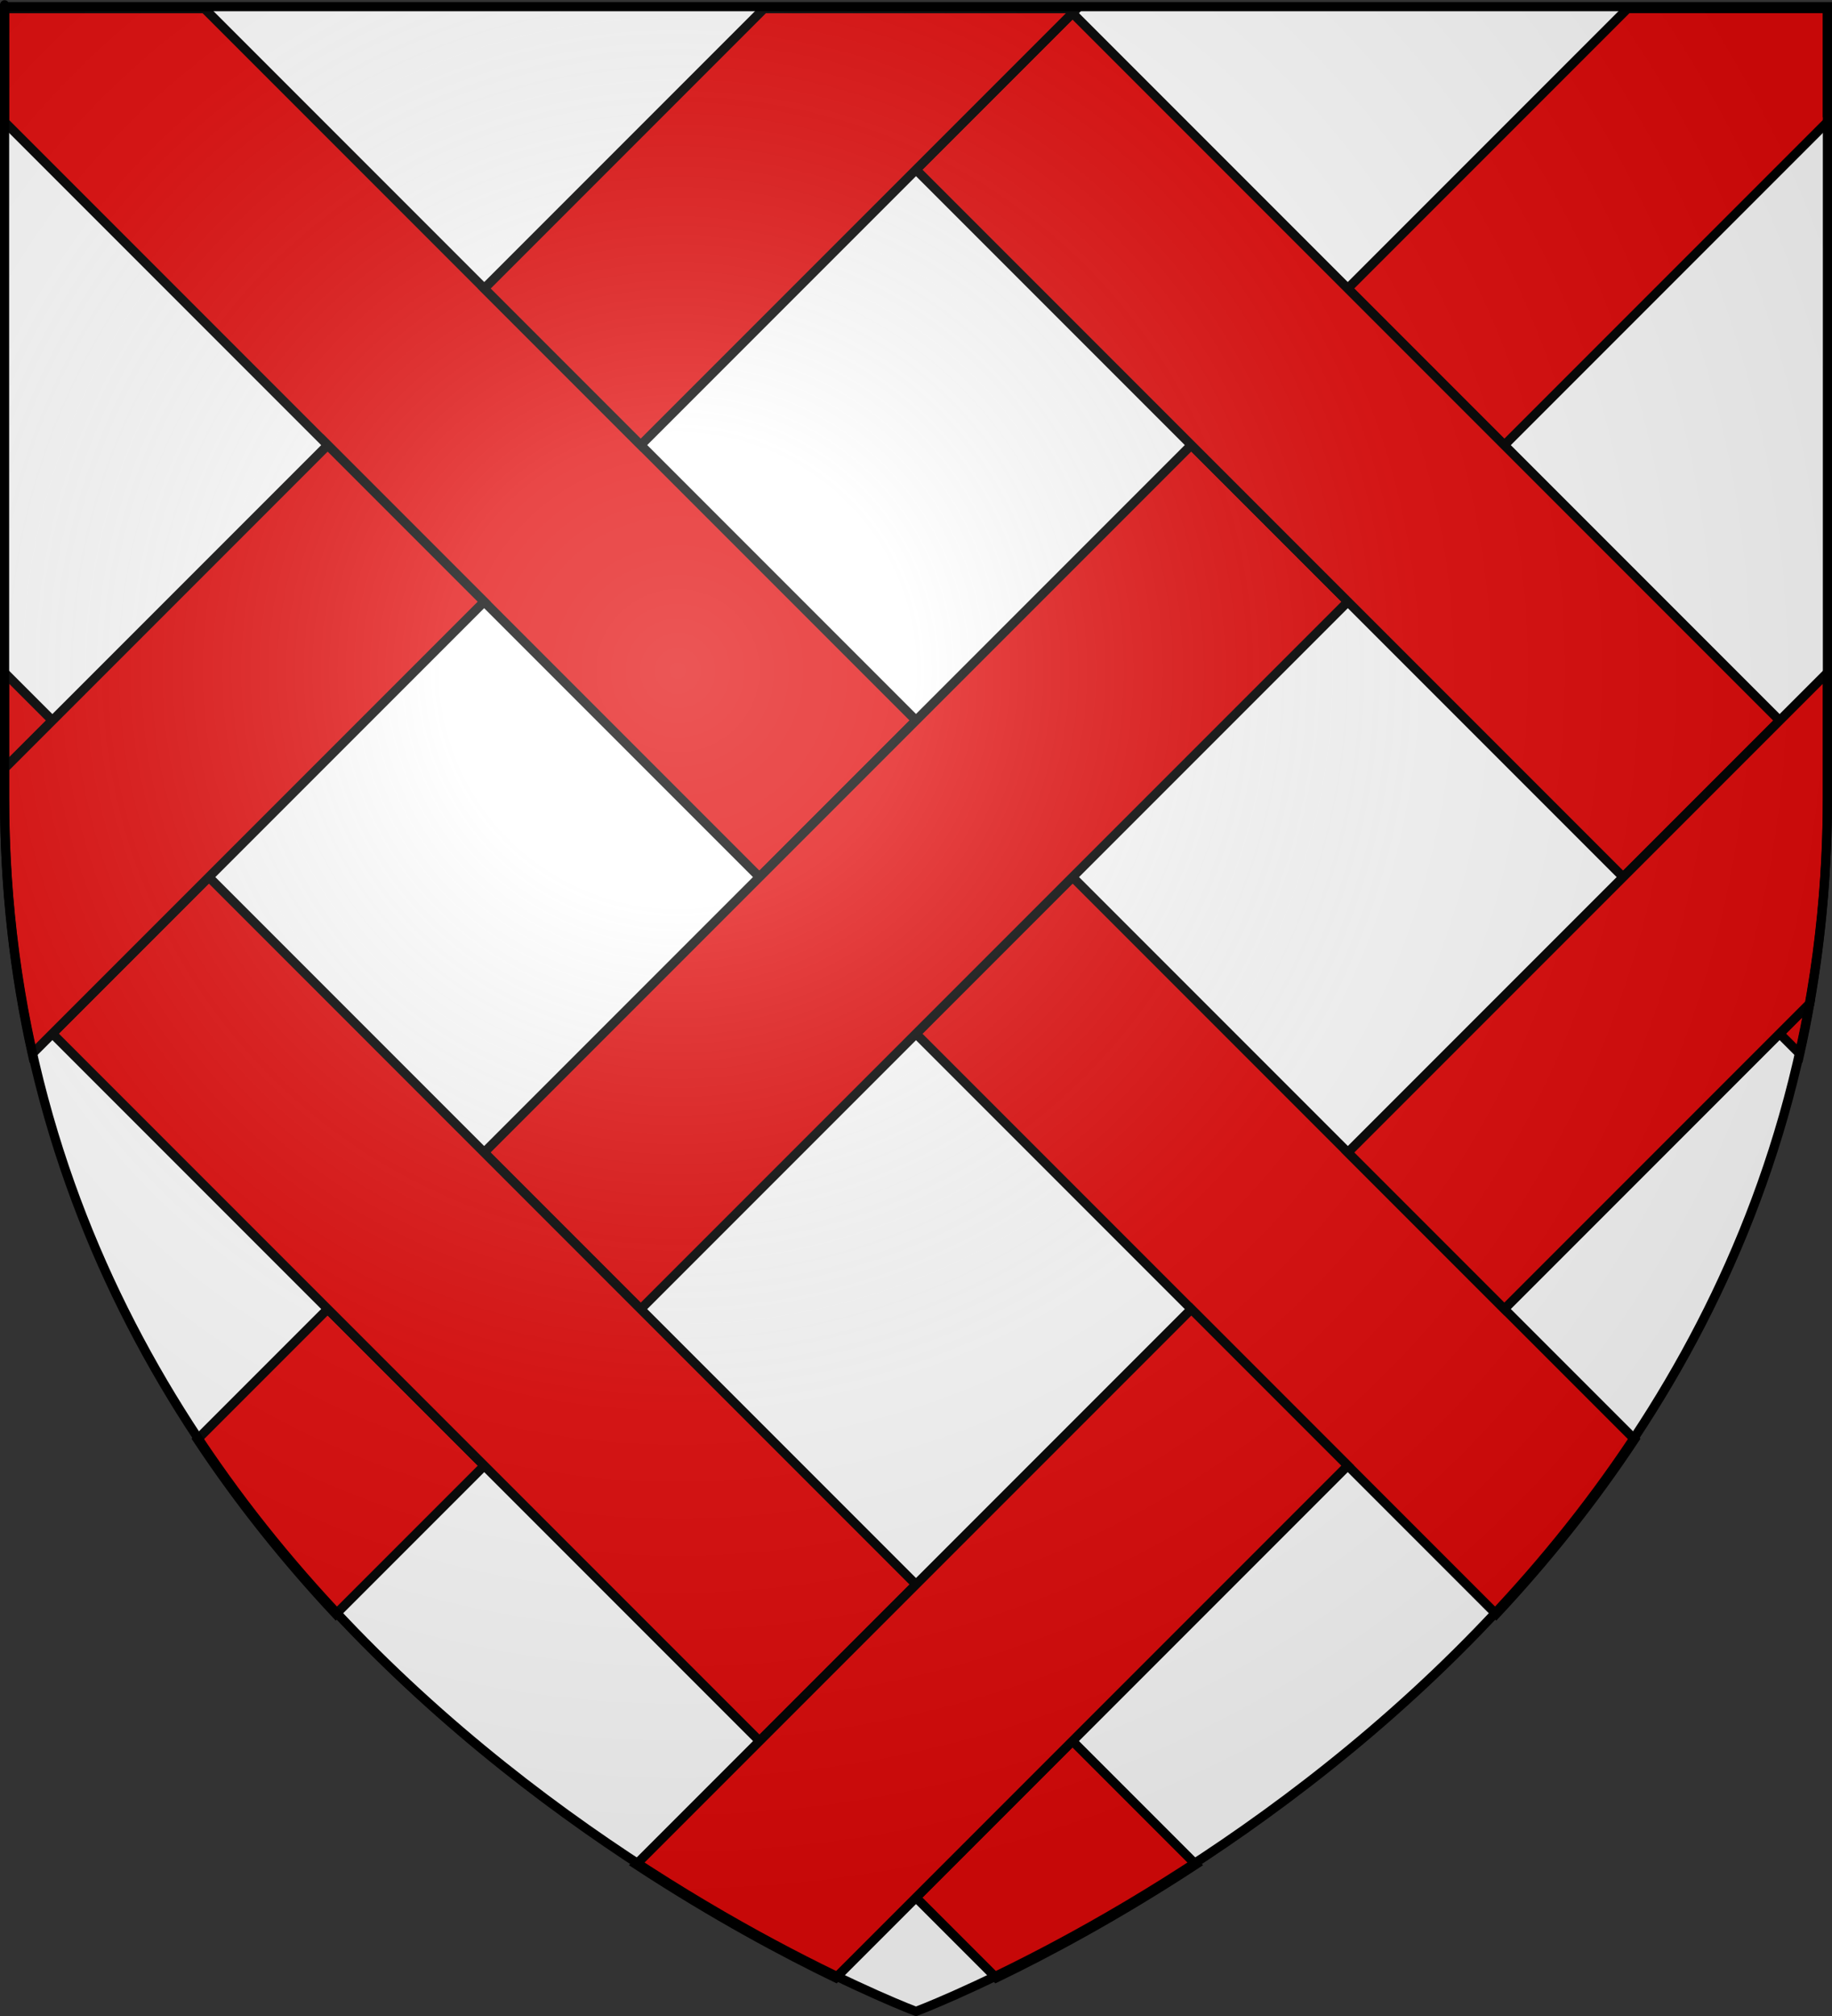 <?xml version="1.0" encoding="UTF-8" standalone="no"?>
<svg
   xmlns:dc="http://purl.org/dc/elements/1.1/"
   xmlns:cc="http://creativecommons.org/ns#"
   xmlns:rdf="http://www.w3.org/1999/02/22-rdf-syntax-ns#"
   xmlns:svg="http://www.w3.org/2000/svg"
   xmlns="http://www.w3.org/2000/svg"
   xmlns:xlink="http://www.w3.org/1999/xlink"
   xmlns:sodipodi="http://sodipodi.sourceforge.net/DTD/sodipodi-0.dtd"
   xmlns:inkscape="http://www.inkscape.org/namespaces/inkscape"
   height="660"
   width="600"
   version="1.0"
   id="svg2"
   sodipodi:version="0.32"
   inkscape:version="0.48.1 r9760"
   sodipodi:docname="Blason_Faverolles-et-Coëmy.svg"
   inkscape:export-filename="/Users/olivier/Desktop/Blason Rouge/Blason_Vide_3D.png"
   inkscape:export-xdpi="144"
   inkscape:export-ydpi="144"
   inkscape:output_extension="org.inkscape.output.svg.inkscape">
  <rect width="100%" height="100%" fill="#333333" stroke="none"/>
  <sodipodi:namedview
     inkscape:window-height="675"
     inkscape:window-width="1280"
     inkscape:pageshadow="2"
     inkscape:pageopacity="0.0"
     guidetolerance="10.0"
     gridtolerance="10.0"
     objecttolerance="10.0"
     borderopacity="1.0"
     bordercolor="#666666"
     pagecolor="#ffffff"
     id="base"
     showgrid="false"
     height="660px"
     inkscape:zoom="0.69313441"
     inkscape:cx="274.75237"
     inkscape:cy="329.66161"
     inkscape:window-x="0"
     inkscape:window-y="0"
     inkscape:current-layer="layer3"
     inkscape:window-maximized="1" />
  <desc
     id="desc4">Flag of Canton of Valais (Wallis)</desc>
  <defs
     id="defs6">
    <linearGradient
       id="linearGradient2893">
      <stop
         style="stop-color:white;stop-opacity:0.314;"
         offset="0"
         id="stop2895" />
      <stop
         id="stop2897"
         offset="0.19"
         style="stop-color:white;stop-opacity:0.251;" />
      <stop
         style="stop-color:#6b6b6b;stop-opacity:0.125;"
         offset="0.6"
         id="stop2901" />
      <stop
         style="stop-color:black;stop-opacity:0.125;"
         offset="1"
         id="stop2899" />
    </linearGradient>
    <radialGradient
       inkscape:collect="always"
       xlink:href="#linearGradient2893"
       id="radialGradient3163"
       gradientUnits="userSpaceOnUse"
       gradientTransform="matrix(1.353,0,0,1.349,-77.629,-85.747)"
       cx="221.445"
       cy="226.331"
       fx="221.445"
       fy="226.331"
       r="300" />
  </defs>
  <g
     inkscape:groupmode="layer"
     id="layer3"
     inkscape:label="Fond écu"
     style="display:inline">
    <path
       id="path2855"
       style="fill:#ffffff;fill-opacity:1;fill-rule:evenodd;stroke:none;stroke-width:1px;stroke-linecap:butt;stroke-linejoin:miter;stroke-opacity:1"
       d="M 300,658.5 C 300,658.5 598.5,546.18 598.5,260.728 C 598.5,-24.723 598.5,2.176 598.5,2.176 L 1.5,2.176 L 1.5,260.728 C 1.5,546.18 300,658.5 300,658.5 z "
       sodipodi:nodetypes="cccccc" />
    <g
       id="g8287"
       transform="translate(0,0.641)"
       style="fill:#e20909;stroke:#000000;stroke-opacity:1;stroke-width:3;stroke-miterlimit:4;stroke-dasharray:none">
      <path
         id="path2263"
         style="fill:#e20909;fill-opacity:1;stroke:#000000;stroke-width:3;stroke-miterlimit:4;stroke-opacity:1;stroke-dasharray:none;display:inline"
         d="M 1.5,2.188 1.5,39.281 248.719,286.5 300,235.219 66.969,2.188 1.5,2.188 z M 351.281,286.5 300,337.781 l 190,190 c 16.079,-17.206 31.459,-36.24 45.344,-57.219 L 351.281,286.5 z"
         inkscape:connector-curvature="0" />
      <path
         id="rect2253"
         style="fill:#e20909;fill-opacity:1;stroke:#000000;stroke-width:3;stroke-miterlimit:4;stroke-opacity:1;stroke-dasharray:none;display:inline"
         d="m 533.031,2.188 -91.625,91.625 51.281,51.281 L 598.5,39.281 c 0,0.105 0,-37.094 0,-37.094 l -65.469,0 z M 390.156,145.062 158.562,376.656 209.844,427.938 441.438,196.344 390.156,145.062 z M 107.312,427.906 64.656,470.562 C 78.541,491.541 93.921,510.575 110,527.781 L 158.594,479.188 107.312,427.906 z"
         inkscape:connector-curvature="0" />
      <path
         id="rect2203"
         style="fill:#e20909;fill-opacity:1;stroke:#000000;stroke-width:3;stroke-miterlimit:4;stroke-opacity:1;stroke-dasharray:none;display:inline"
         d="M 351.25,3.656 300,54.906 531.594,286.5 582.844,235.25 351.25,3.656 z m 241.469,324.219 -9.875,9.875 6.594,6.594 c 1.206,-5.415 2.303,-10.896 3.281,-16.469 z"
         inkscape:connector-curvature="0" />
      <path
         id="rect2201"
         style="fill:#e20909;fill-opacity:1;stroke:#000000;stroke-width:3;stroke-miterlimit:4;stroke-opacity:1;stroke-dasharray:none;display:inline"
         d="m 1.5,219.594 0,31.312 L 17.156,235.25 1.5,219.594 z M 68.406,286.5 17.156,337.75 248.75,569.344 300,518.094 68.406,286.5 z M 351.25,569.344 300,620.594 326.281,646.875 c 16.549,-7.993 39.564,-20.218 65.375,-37.125 L 351.25,569.344 z"
         inkscape:connector-curvature="0" />
      <path
         id="rect2197"
         style="fill:#e20909;fill-opacity:1;stroke:#000000;stroke-width:3;stroke-miterlimit:4;stroke-opacity:1;stroke-dasharray:none;display:inline"
         d="m 250.219,2.188 -91.625,91.625 51.25,51.25 142.875,-142.875 -102.5,0 z M 107.312,145.094 1.5,250.906 l 0,9.812 c 0,29.731 3.261,57.582 9.062,83.625 l 148,-148 -51.25,-51.25 z"
         inkscape:connector-curvature="0" />
      <path
         id="rect2195"
         style="fill:#e20909;fill-opacity:1;stroke:#000000;stroke-width:3;stroke-miterlimit:4;stroke-opacity:1;stroke-dasharray:none;display:inline"
         d="m 598.5,219.594 -157.062,157.062 51.25,51.25 L 592.719,327.875 c 3.728,-21.226 5.781,-43.607 5.781,-67.156 0,-45.407 0,-10.16 0,-41.125 z M 390.156,427.938 208.344,609.75 c 25.811,16.907 48.826,29.132 65.375,37.125 l 167.688,-167.688 -51.25,-51.25 z"
         inkscape:connector-curvature="0" />
      <g
         id="g8295"
         style="fill:#e20909;stroke:#000000;stroke-opacity:1;stroke-width:3;stroke-miterlimit:4;stroke-dasharray:none" />
    </g>
  </g>
  <g
     inkscape:groupmode="layer"
     id="layer4"
     inkscape:label="Meubles"
     sodipodi:insensitive="true" />
  <g
     inkscape:groupmode="layer"
     id="layer2"
     inkscape:label="Reflet final"
     sodipodi:insensitive="true">
    <path
       sodipodi:nodetypes="cccccc"
       d="M 300,658.5 C 300,658.5 598.5,546.18 598.5,260.728 C 598.5,-24.723 598.5,2.176 598.5,2.176 L 1.5,2.176 L 1.5,260.728 C 1.5,546.18 300,658.5 300,658.5 z "
       style="opacity:1;fill:url(#radialGradient3163);fill-opacity:1;fill-rule:evenodd;stroke:none;stroke-width:1px;stroke-linecap:butt;stroke-linejoin:miter;stroke-opacity:1"
       id="path2875"
       inkscape:export-xdpi="144"
       inkscape:export-ydpi="144" />
  </g>
  <g
     inkscape:groupmode="layer"
     id="layer1"
     inkscape:label="Contour final"
     sodipodi:insensitive="true">
    <path
       sodipodi:nodetypes="cccccc"
       d="M 300,658.5 C 300,658.5 1.5,546.18 1.5,260.728 C 1.5,-24.723 1.5,2.176 1.5,2.176 L 598.5,2.176 L 598.5,260.728 C 598.5,546.18 300,658.5 300,658.5 z "
       style="opacity:1;fill:none;fill-opacity:1;fill-rule:evenodd;stroke:#000000;stroke-width:3;stroke-linecap:butt;stroke-linejoin:miter;stroke-miterlimit:4;stroke-dasharray:none;stroke-opacity:1"
       id="path1411"
       inkscape:export-xdpi="144"
       inkscape:export-ydpi="144" />
  </g>
</svg>
